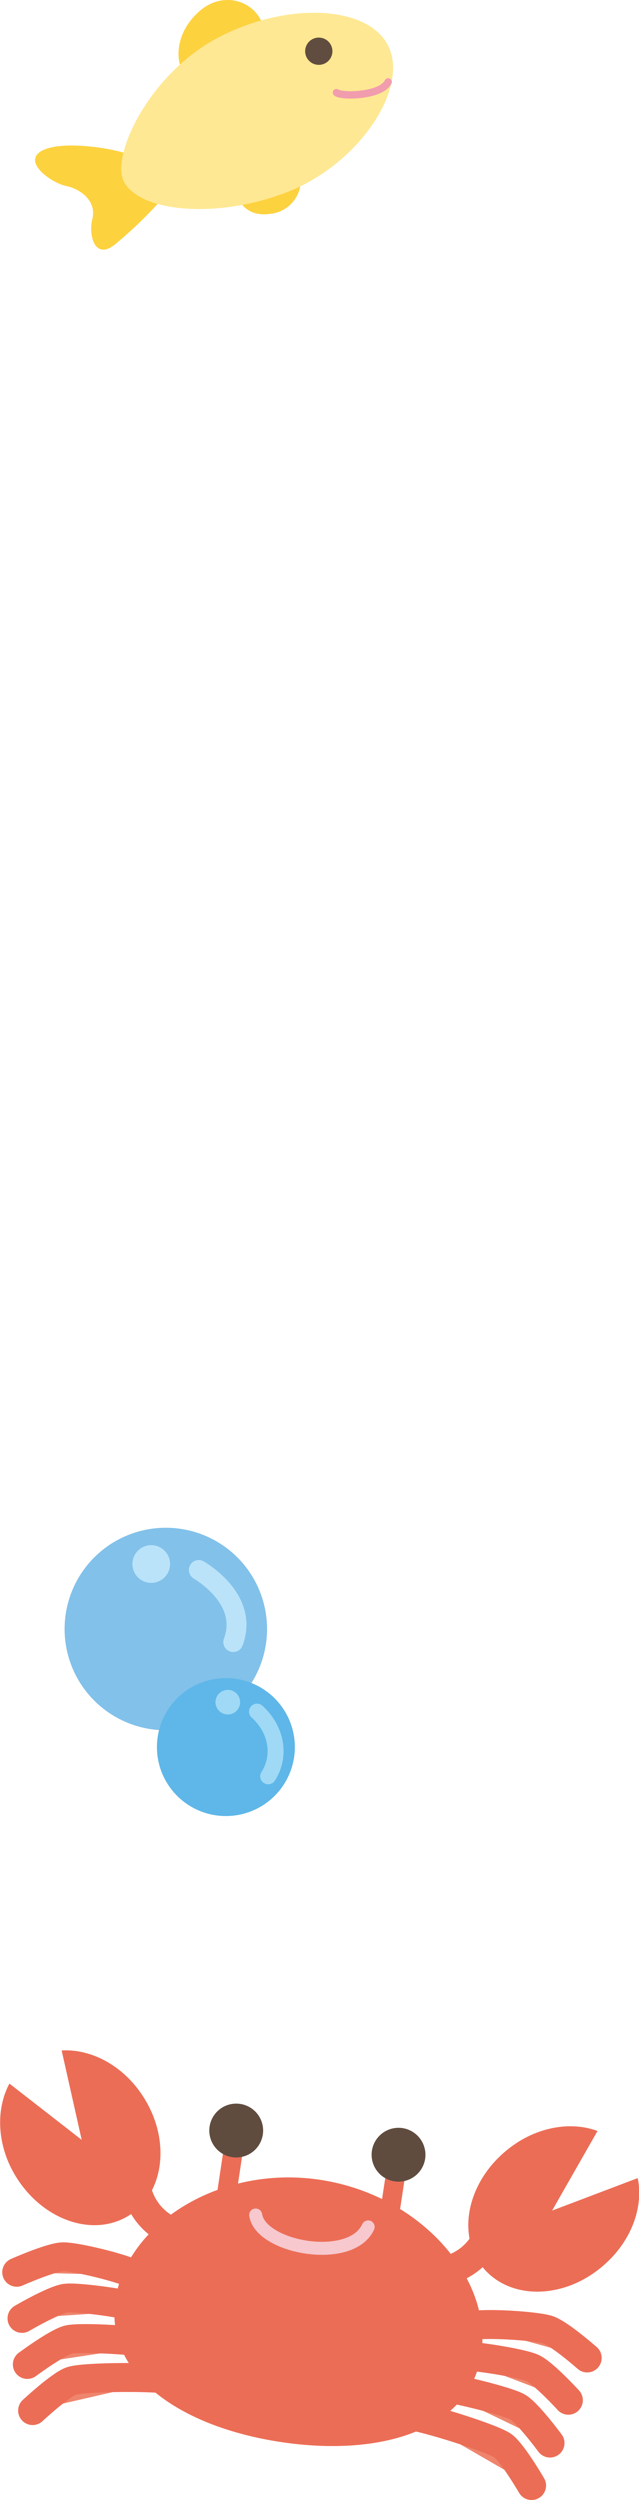 <svg xmlns="http://www.w3.org/2000/svg" viewBox="0 0 90.9 355.53"><defs><style>.cls-1{fill:#82c1ea;}.cls-2{fill:#5eb7e8;}.cls-3{fill:#bae3f9;}.cls-12,.cls-13,.cls-16,.cls-4,.cls-6,.cls-9{fill:none;}.cls-4{stroke:#bae3f9;stroke-width:2.83px;}.cls-12,.cls-15,.cls-16,.cls-4,.cls-6,.cls-9{stroke-linecap:round;stroke-linejoin:round;}.cls-5{fill:#9fd9f6;}.cls-6{stroke:#9fd9f6;stroke-width:2.27px;}.cls-7{fill:#fdd23f;}.cls-8{fill:#ffe893;}.cls-9{stroke:#f19dae;stroke-width:1.05px;}.cls-10{fill:#614d3f;}.cls-11{fill:#ec6d56;}.cls-12,.cls-13,.cls-15{stroke:#ec6d56;}.cls-12,.cls-15{stroke-width:4.12px;}.cls-13{stroke-width:2.75px;}.cls-14{fill:#604c3f;}.cls-15{fill:#ef856d;}.cls-16{stroke:#f7c8ce;stroke-width:1.85px;}</style></defs><g id="レイヤー_2" data-name="レイヤー 2"><g id="背景02"><path class="cls-1" d="M21.93,217.36a14.4,14.4,0,1,1-12.64,16A14.4,14.4,0,0,1,21.93,217.36Z"/><path class="cls-2" d="M31,238.71a9.81,9.81,0,1,1-8.61,10.88A9.81,9.81,0,0,1,31,238.71Z"/><path class="cls-3" d="M22.66,220a2.68,2.68,0,1,1-3.57,1.28A2.67,2.67,0,0,1,22.66,220Z"/><path class="cls-4" d="M28.28,223.27c1.63,1,6.95,4.77,4.9,10.25"/><path class="cls-5" d="M33.16,240.49a1.75,1.75,0,1,1-2.34.84A1.75,1.75,0,0,1,33.16,240.49Z"/><path class="cls-6" d="M36.56,243.41c2.86,2.6,3.41,6.37,1.59,9.2"/><path class="cls-7" d="M18,21.84c-3.1-1-9.86-1.85-12.26-.27S7.29,26,9.41,26.45s4.34,2.17,3.73,4.68.45,6,3.34,3.53a60.12,60.12,0,0,0,6.7-6.5C25.41,25.15,21.66,23,18,21.84Z"/><path class="cls-7" d="M37.35,3.44c-1.1-3.23-5.56-4.91-9.06-1.78S25,8.86,26.13,10.35C27.43,12.15,39.22,8.92,37.35,3.44Z"/><path class="cls-7" d="M33.39,27c.58,2.05,2,3.89,5.16,3.4a4.82,4.82,0,0,0,4.24-5C42.61,23.59,32.44,23.72,33.39,27Z"/><path class="cls-8" d="M55.19,6.45C58.24,12.37,51.34,22.87,41.62,27c-10,4.22-21.69,3.33-24-1.19-1.86-3.61,3.46-15,13-20.24S52.15.53,55.19,6.45Z"/><path class="cls-9" d="M47.86,13.17c.68.59,6.33.53,7.36-1.52"/><path class="cls-10" d="M47.07,6.39a1.94,1.94,0,1,1-2.61-.83A1.94,1.94,0,0,1,47.07,6.39Z"/><path class="cls-11" d="M68.46,334.79c-1.61,10.7-14.11,14.66-28.48,12.5S14.82,337.67,16.43,327s14.8-19.2,29.16-17S70.07,324.09,68.46,334.79Z"/><path class="cls-11" d="M8.77,291.6l2.85,12.71-10.28-8c-2,3.72-1.79,9,1.05,13.43,3.87,6.1,11,8.47,16,5.3s5.91-10.68,2.05-16.77C17.64,293.8,13,291.34,8.77,291.6Z"/><path class="cls-12" d="M19.52,311.64a8.6,8.6,0,0,0,7,6.3"/><path class="cls-11" d="M85,303.05l-6.46,11.32,12.18-4.62c.86,4.16-.93,9.09-5,12.53-5.48,4.69-13,4.84-16.89.35s-2.51-11.95,3-16.63C75.85,302.55,81,301.56,85,303.05Z"/><path class="cls-12" d="M68.81,319.05a8.62,8.62,0,0,1-8.54,4"/><line class="cls-13" x1="33.78" y1="301.78" x2="32.23" y2="312.12"/><path class="cls-14" d="M37.39,303.56a3.83,3.83,0,1,1-3.22-4.36A3.83,3.83,0,0,1,37.39,303.56Z"/><line class="cls-13" x1="56.87" y1="305.25" x2="55.31" y2="315.59"/><path class="cls-14" d="M60.48,307a3.83,3.83,0,1,1-3.22-4.36A3.84,3.84,0,0,1,60.48,307Z"/><path class="cls-15" d="M19.4,323.59c-1.44-.93-8.75-2.73-10.52-2.64s-6.5,2.19-6.5,2.19"/><path class="cls-15" d="M20.89,328.52c-1.52-.75-9.88-1.95-11.61-1.68s-6.15,2.86-6.15,2.86"/><path class="cls-15" d="M22.38,333.45c-1.59-.58-11-1.18-12.7-.71s-5.79,3.51-5.79,3.51"/><path class="cls-15" d="M23.88,338.38c-1.67-.4-12.15-.4-13.8.25s-5.44,4.18-5.44,4.18"/><path class="cls-15" d="M67.13,330.76c1.65-.46,9.17,0,10.84.57s5.56,4,5.56,4"/><path class="cls-15" d="M64.25,335c1.68-.27,10,1,11.6,1.81s5,4.53,5,4.53"/><path class="cls-15" d="M61.38,339.31c1.69-.08,10.87,2.11,12.35,3.06s4.51,5.06,4.51,5.06"/><path class="cls-15" d="M58.51,343.59c1.71.1,11.72,3.18,13.11,4.29s4,5.59,4,5.59"/><path class="cls-16" d="M36.37,315c.71,4.68,13.58,7,16,1.69"/></g></g></svg>